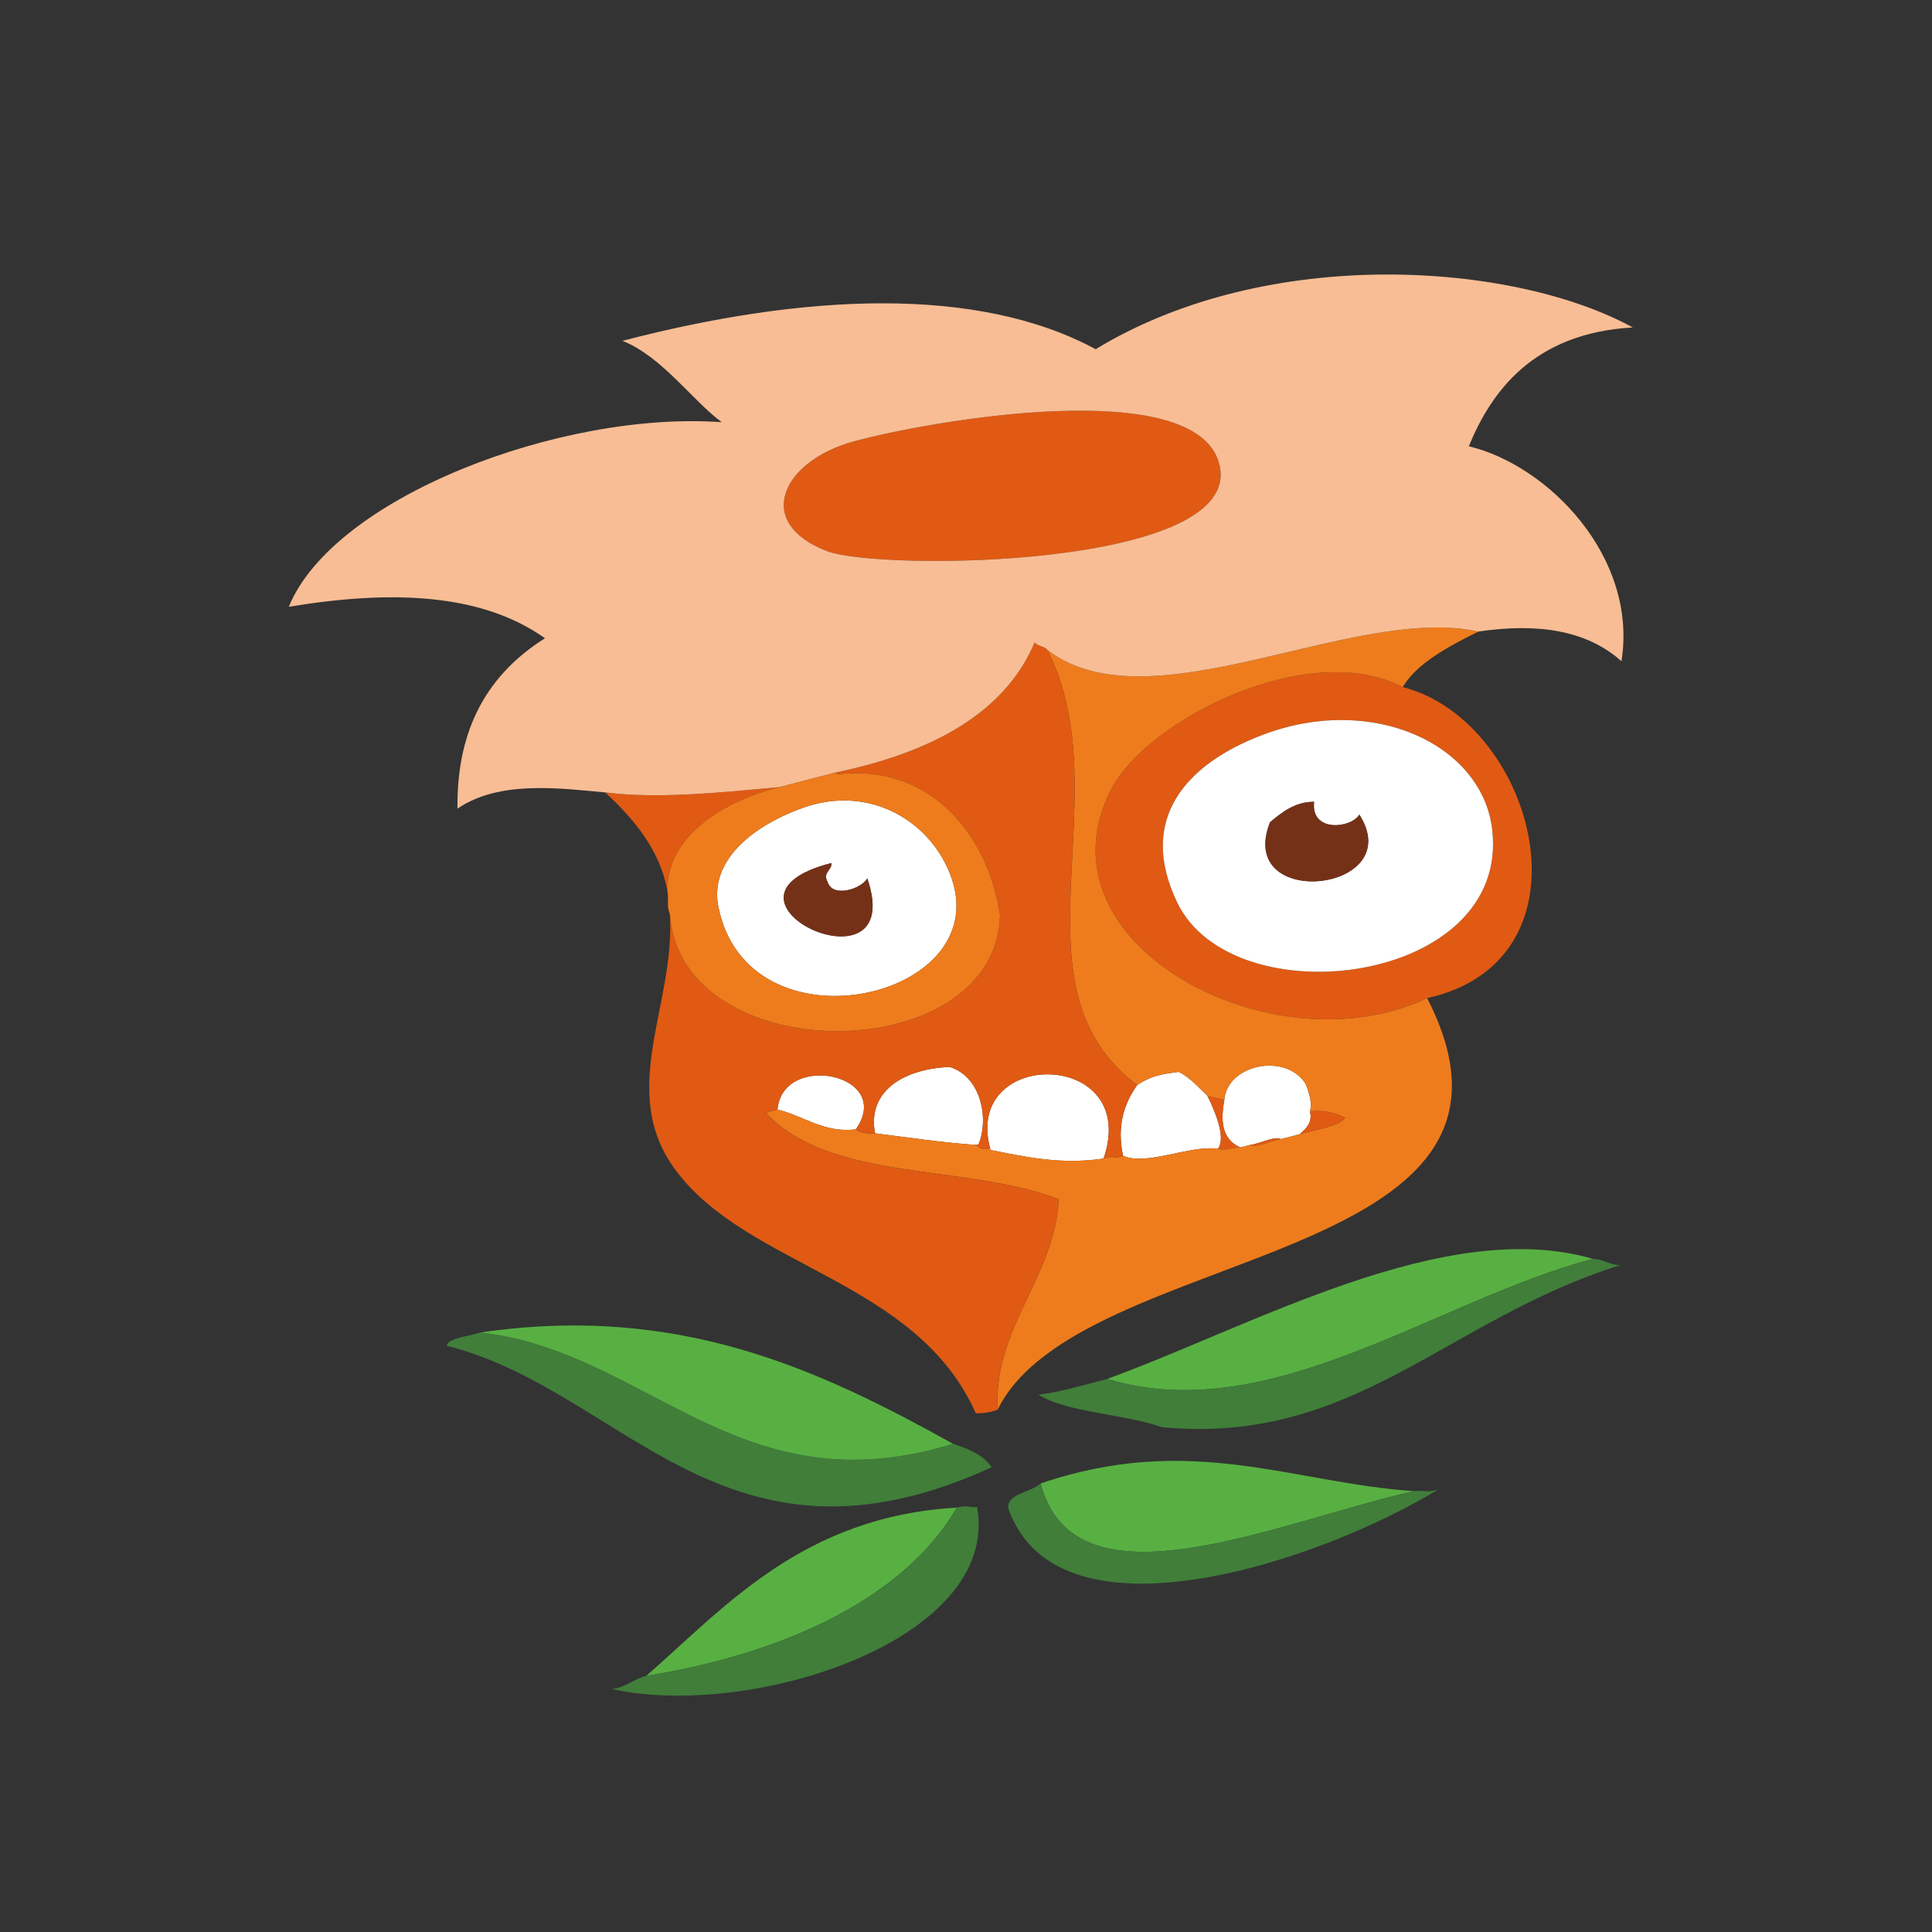 <?xml version="1.0" encoding="UTF-8"?>
<svg width="171px" height="171px" viewBox="0 0 171 171" version="1.1" xmlns="http://www.w3.org/2000/svg" xmlns:xlink="http://www.w3.org/1999/xlink">
    <rect x="0" y="0" width="171" height="171" fill="#333333" stroke="none"/>
    <!-- Generator: Sketch 43.1 (39012) - http://www.bohemiancoding.com/sketch -->
    <title>horce_oddily</title>
    <desc>Created with Sketch.</desc>
    <defs></defs>
    <g id="Page-1" stroke="none" stroke-width="1" fill="none" fill-rule="evenodd">
        <g id="horce_oddily">
            <g id="Vrstva_6" transform="translate(23, 8)">
                <g id="Group" transform="translate(2, 16)">
                    <path d="M50.553,15.072 C57.108,13.275 80.927,9.043 82.925,17.107 C85.204,26.295 52.883,26.566 48.212,24.785 C41.649,22.282 44.209,16.81 50.553,15.072 Z" id="Shape" fill="#E05A13"></path>
                    <path d="M28.574,46.135 C33.261,46.73 38.671,46.152 44.026,45.662 C39.088,46.85 33.874,50.062 34.086,54.984 C33.452,51.077 30.853,48.282 28.574,46.135 Z" id="Shape" fill="#E05A13"></path>
                    <path d="M99.156,36.811 C110.886,39.827 116.595,60.977 101.315,64.342 C87.718,70.808 66.39,59.577 73.307,45.932 C76.467,39.701 90.804,32.494 99.156,36.811 Z M79.19,55.872 C84.145,66.188 108.73,63.149 107.069,49.386 C106.166,41.903 96.528,37.356 86.793,41.027 C80.062,43.566 75.615,48.432 79.19,55.872 Z" id="Shape" fill="#E05A13"></path>
                    <path d="M46.017,47.517 C52.018,45.343 57.53,48.763 59.237,53.761 C62.929,64.573 41.095,69.331 38.57,56.189 C37.854,52.47 41.082,49.305 46.017,47.517 Z M51.76,53.734 C51.308,54.656 48.682,55.522 48.25,54.056 C47.768,53.219 48.661,53.032 48.584,52.386 C36.191,55.581 55.434,64.468 51.76,53.734 Z" id="Shape" fill="#FFFFFF"></path>
                    <path d="M86.793,41.027 C96.528,37.356 106.166,41.903 107.069,49.386 C108.73,63.15 84.145,66.189 79.19,55.872 C75.615,48.432 80.062,43.566 86.793,41.027 Z M87.404,48.782 C84.326,56.649 99.68,54.988 95.317,48.101 C94.559,49.34 90.983,49.689 91.311,46.97 C89.597,46.939 88.349,47.992 87.404,48.782 Z" id="Shape" fill="#FFFFFF"></path>
                    <path d="M48.584,52.387 C48.661,53.033 47.768,53.22 48.25,54.057 C48.682,55.523 51.308,54.657 51.76,53.735 C55.434,64.468 36.191,55.581 48.584,52.387 Z" id="Shape" fill="#753117"></path>
                    <path d="M91.312,46.971 C90.984,49.69 94.56,49.341 95.318,48.102 C99.681,54.989 84.327,56.65 87.405,48.783 C88.349,47.992 89.597,46.939 91.312,46.971 Z" id="Shape" fill="#753117"></path>
                    <path d="M50.75,75.959 C47.87,76.296 46.149,74.757 43.815,74.208 C44.273,69.051 54.185,71.065 50.75,75.959 Z" id="Shape" fill="#FFFFFF"></path>
                    <path d="M61.401,77.334 C58.335,77.126 55.415,76.681 52.453,76.306 C51.768,72.838 54.582,70.641 59.045,70.431 C61.861,71.284 62.547,75.058 61.609,77.281 C61.54,77.298 61.471,77.316 61.401,77.334 Z" id="Shape" fill="#FFFFFF"></path>
                    <path d="M72.676,78.546 C68.849,79.1 65.797,78.399 62.689,77.789 C62.668,77.729 62.647,77.667 62.627,77.607 C60.276,68.652 75.998,68.883 72.676,78.546 Z" id="Shape" fill="#FFFFFF"></path>
                    <path d="M81.864,72.981 C82.441,74.138 83.58,76.685 82.791,77.685 C80.354,77.303 76.486,79.241 74.399,78.293 C73.847,75.746 74.439,73.739 75.656,72.029 C76.859,71.252 77.655,71.083 79.334,70.87 C80.315,71.352 81.056,72.222 81.864,72.981 Z" id="Shape" fill="#FFFFFF"></path>
                    <path d="M90.937,74.372 C91.199,75.309 90.642,75.857 90.041,76.387 C89.487,76.533 88.933,76.676 88.379,76.821 C87.744,76.533 86.491,77.244 85.615,77.344 C85.34,77.416 85.062,77.489 84.784,77.561 C83.019,76.796 83.075,74.993 83.358,73.382 C83.577,70.23 88.732,69.126 90.546,71.903 C90.933,72.846 91.15,73.711 90.937,74.372 Z" id="Shape" fill="#FFFFFF"></path>
                    <path d="M81.864,72.981 C82.316,73.19 82.932,73.132 83.358,73.381 C83.075,74.991 83.019,76.795 84.784,77.56 C84.155,77.545 83.306,77.884 82.791,77.685 C83.58,76.686 82.441,74.139 81.864,72.981 Z" id="Shape" fill="#E05A13"></path>
                    <path d="M17.516,93.935 C32.351,95.612 40.451,109.62 59.348,103.789 C60.647,104.224 61.938,104.672 62.771,105.864 C39.153,116.711 30.187,99.015 14.524,95.111 C14.749,94.354 16.49,94.313 17.516,93.935 Z" id="Shape" fill="#407E3A"></path>
                    <path d="M17.516,93.935 C35.065,91.383 47.458,97.179 59.348,103.789 C40.45,109.619 32.351,95.611 17.516,93.935 Z" id="Shape" fill="#58B042"></path>
                    <path d="M85.615,77.344 C86.491,77.243 87.744,76.532 88.379,76.821 C87.503,76.922 86.251,77.634 85.615,77.344 Z" id="Shape" fill="#E05A13"></path>
                    <path d="M115.983,87.42 C101.93,91.167 87.404,102.406 72.999,98.049 C85.883,93.358 102.904,83.618 115.983,87.42 Z" id="Shape" fill="#58B042"></path>
                    <path d="M72.999,98.049 C87.404,102.406 101.931,91.167 115.983,87.42 C116.906,87.431 117.489,87.992 118.432,87.969 C102.897,92.845 94.911,103.917 77.851,102.322 C74.464,101.129 69.467,101.041 66.912,99.44 C68.785,99.228 70.927,98.584 72.999,98.049 Z" id="Shape" fill="#407E3A"></path>
                    <path d="M59.69,109.438 C55.179,117.222 44.836,122.304 32.193,124.332 C39.031,118.391 45.978,110.22 59.69,109.438 Z" id="Shape" fill="#58B042"></path>
                    <path d="M100.147,107.978 C87.938,110.746 70.151,118.908 67.108,107.302 C80.382,102.757 89.534,107.281 100.147,107.978 Z" id="Shape" fill="#58B042"></path>
                    <path d="M67.108,107.302 C70.151,118.907 87.938,110.745 100.147,107.978 C100.917,107.86 101.421,108.171 102.348,107.798 C92.076,114.108 68.809,122.033 64.28,109.623 C63.911,108.23 66.234,108.107 67.108,107.302 Z" id="Shape" fill="#407E3A"></path>
                    <path d="M59.69,109.438 C60.737,109.148 60.859,109.516 61.476,109.366 C63.613,121.102 41.641,128.208 29.2,125.509 C30.524,125.271 31.009,124.635 32.193,124.332 C44.836,122.304 55.18,117.222 59.69,109.438 Z" id="Shape" fill="#407E3A"></path>
                    <path d="M67.719,33.542 C76.831,40.468 94.768,29.466 105.851,31.898 C103.08,33.281 100.413,34.713 99.157,36.811 C90.804,32.494 76.468,39.701 73.308,45.932 C66.391,59.578 87.719,70.808 101.316,64.342 C113.6,88.276 70.479,86.04 63.297,100.78 C62.899,93.531 68.359,89.051 68.704,82.155 C60.562,78.974 48.481,80.667 42.778,74.479 C43.124,74.388 43.469,74.298 43.815,74.208 C46.149,74.757 47.87,76.296 50.75,75.959 C51.158,76.331 51.803,76.324 52.453,76.306 C55.415,76.681 58.335,77.126 61.401,77.334 C61.699,77.603 62.004,77.864 62.627,77.607 C62.647,77.667 62.668,77.729 62.689,77.789 C65.797,78.398 68.849,79.1 72.676,78.546 C73.404,78.215 73.674,78.624 74.4,78.294 C76.487,79.241 80.355,77.304 82.792,77.686 C83.308,77.885 84.156,77.546 84.785,77.561 C85.063,77.489 85.341,77.416 85.616,77.344 C86.252,77.634 87.504,76.922 88.38,76.821 C88.934,76.676 89.488,76.533 90.042,76.387 C91.486,75.951 93.398,75.739 94.072,74.94 C93.183,74.499 92.19,74.226 90.937,74.373 C91.151,73.712 90.933,72.847 90.546,71.903 C88.733,69.127 83.577,70.23 83.358,73.382 C82.932,73.133 82.316,73.191 81.864,72.982 C81.055,72.222 80.315,71.352 79.334,70.872 C77.655,71.085 76.859,71.254 75.656,72.031 C64.024,63.391 74.252,46.59 67.719,33.542 Z" id="Shape" fill="#EE7C1C"></path>
                    <path d="M49.012,44.361 C58.712,42.34 64.263,38.359 66.578,32.85 C66.863,33.236 67.434,33.157 67.719,33.541 C74.252,46.589 64.025,63.39 75.657,72.03 C74.44,73.74 73.848,75.747 74.4,78.294 C73.674,78.624 73.404,78.215 72.676,78.546 C75.998,68.883 60.277,68.652 62.627,77.608 C62.004,77.865 61.699,77.603 61.401,77.335 C61.47,77.317 61.54,77.299 61.609,77.281 C62.547,75.058 61.861,71.284 59.045,70.431 C54.582,70.641 51.769,72.838 52.453,76.306 C51.803,76.325 51.158,76.331 50.75,75.959 C54.185,71.065 44.273,69.051 43.815,74.208 C43.469,74.298 43.124,74.388 42.778,74.479 C48.481,80.667 60.562,78.974 68.704,82.155 C68.358,89.051 62.898,93.531 63.297,100.78 C62.56,101.034 61.935,101.104 61.366,101.086 C56.133,89.273 41.164,88.2 34.774,79.537 C29.595,72.516 34.808,64.932 34.289,56.911 C35.268,70.788 63.166,70.612 63.509,56.999 C62.385,49.526 57.037,43.55 49.074,44.544 C49.054,44.482 49.033,44.422 49.012,44.361 Z" id="Shape" fill="#E05A13"></path>
                    <path d="M28.574,46.135 C24.609,45.785 19.215,45.02 15.489,47.573 C15.419,41.291 17.566,36.06 23.237,32.491 C17.583,28.482 9.62,28.207 0.563,29.705 C4.521,20.002 24.724,12.336 38.883,13.37 C36.32,11.496 33.558,7.517 30.088,6.169 C46.084,1.996 61.48,1.237 71.975,6.908 C87.265,-2.387 109.018,-0.782 119.515,4.984 C110.643,5.486 106.957,10.749 105.002,15.5 C112.042,17.18 119.985,25.32 118.514,34.527 C115.451,31.775 111.092,31.123 105.85,31.898 C94.767,29.465 76.83,40.467 67.718,33.542 C67.434,33.157 66.863,33.236 66.577,32.851 C64.262,38.36 58.711,42.341 49.011,44.362 C47.35,44.796 45.688,45.229 44.026,45.663 C38.671,46.151 33.261,46.729 28.574,46.135 Z M48.212,24.785 C52.883,26.566 85.204,26.296 82.925,17.107 C80.927,9.043 57.108,13.275 50.553,15.072 C44.209,16.81 41.649,22.282 48.212,24.785 Z" id="Shape" fill="#F8BD94"></path>
                    <path d="M34.289,56.91 C33.981,56.154 34.209,55.653 34.086,54.984 C33.874,50.062 39.089,46.849 44.026,45.662 C45.688,45.228 47.35,44.795 49.011,44.361 C49.032,44.422 49.053,44.482 49.074,44.543 C57.037,43.549 62.385,49.525 63.509,56.998 C63.166,70.611 35.269,70.787 34.289,56.91 Z M38.569,56.188 C41.094,69.331 62.928,64.572 59.236,53.76 C57.529,48.762 52.017,45.342 46.016,47.516 C41.082,49.305 37.854,52.47 38.569,56.188 Z" id="Shape" fill="#EE7C1C"></path>
                    <path d="M90.041,76.387 C90.642,75.858 91.198,75.309 90.937,74.372 C92.19,74.226 93.183,74.498 94.072,74.939 C93.397,75.738 91.485,75.951 90.041,76.387 Z" id="Shape" fill="#E05A13"></path>
                </g>
            </g>
        </g>
    </g>
</svg>
